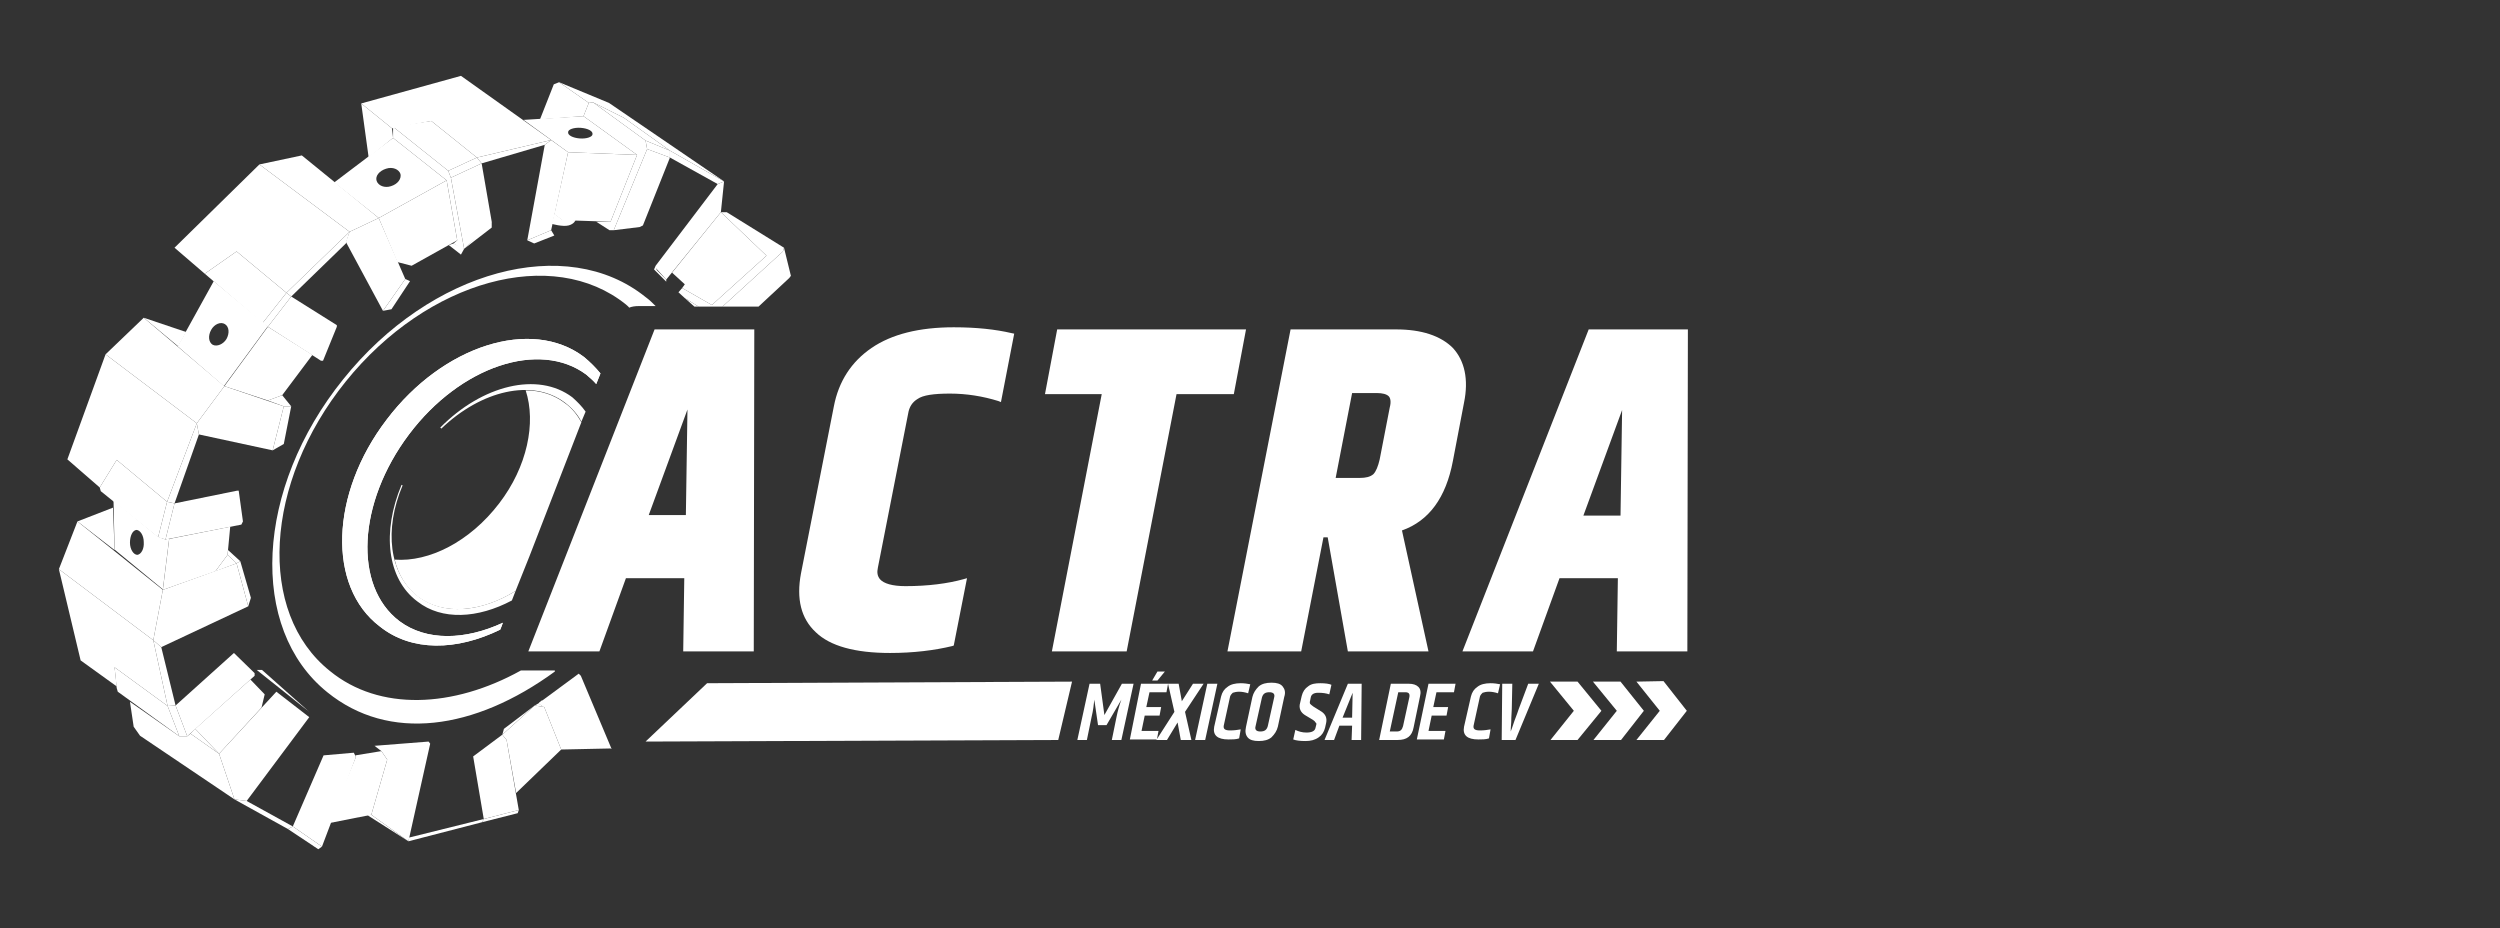 <?xml version="1.0" encoding="utf-8"?>
<!-- Generator: Adobe Illustrator 23.0.3, SVG Export Plug-In . SVG Version: 6.00 Build 0)  -->
<svg version="1.1" id="Layer_1" xmlns="http://www.w3.org/2000/svg" xmlns:xlink="http://www.w3.org/1999/xlink" x="0px" y="0px"
	 viewBox="0 0 471.3 175" style="enable-background:new 0 0 471.3 175;" xml:space="preserve">
<rect x="0" y="0" width="471.3" height="175" fill="#333333" stroke="none"/>
<style type="text/css">
	.st0{fill:#FFFFFF;}
</style>
<g>
	<g>
		<path class="st0" d="M104.6,126.4c0,0-3.2,0-6.4,0c-12.8,7.1-26.7,7.7-36,0.1C48.4,115.5,49.8,91,65.2,71.9s39-25.6,52.8-14.5
			c0.2,0.2,0.5,0.4,0.6,0.6c0.5-0.2,1.1-0.3,1.8-0.3c1.8,0,2.4,0,2.4,0h0.8c-0.6-0.6-1.2-1.2-1.9-1.7c-14.9-12-40.5-5.1-57,15.5
			c-16.6,20.6-17.9,47-3,59c11.6,9.4,27.7,7.2,42.9-3.9L104.6,126.4z"/>
		<path class="st0" d="M94.3,118.7c0.2-0.4,0.3-0.8,0.5-1.3c-7.1,3.3-14.4,3.5-19.5-0.3c-8.7-6.6-7.9-22.3,1.8-35.2
			s24.6-17.8,33.4-11.3c0.7,0.6,1.4,1.2,1.9,1.8c0.2-0.5,0.5-1.2,0.8-2c-0.9-1.1-1.9-2.1-3.1-3.1c-9.9-7.5-26.6-2.2-37.2,11.8
			c-10.7,14-11.2,31.5-1.3,39C77.6,122.9,86.1,122.7,94.3,118.7z"/>
		<g>
			<path class="st0" d="M106.5,75.9c1.3,1,2.4,2.2,3.1,3.6l0.8-1.9c-0.7-1-1.6-1.9-2.5-2.7c-6.5-4.9-17-2.3-24.9,5.7l0.2,0.2
				C90.7,73.6,100.4,71.3,106.5,75.9z"/>
			<path class="st0" d="M96.5,113.2c0.2-0.6,0.5-1.2,0.7-1.8c-6.5,4-13.6,4.7-18.4,1c-5.5-4.2-6.4-12.6-2.9-20.9l-0.2-0.1
				c-3.7,8.8-2.8,17.7,3,22C83.3,117,90.1,116.6,96.5,113.2z"/>
		</g>
		<path class="st0" d="M97.2,111.4c1.4-3.5,2.6-6.5,2.6-6.5l9.8-25.3c-0.8-1.4-1.8-2.7-3.1-3.6c-2.1-1.6-4.6-2.4-7.4-2.4
			c2,6.1,0.3,14.4-5,21.3c-5.5,7.2-13.2,11.1-19.7,10.6c0.7,2.9,2.2,5.3,4.4,7C83.6,116.1,90.8,115.4,97.2,111.4z"/>
		<path class="st0" d="M94.3,118.7c0.2-0.4,0.3-0.8,0.5-1.3c-7.1,3.3-14.4,3.5-19.5-0.3c-8.7-6.6-7.9-22.3,1.8-35.2
			s24.6-17.8,33.4-11.3c0.7,0.6,1.4,1.2,1.9,1.8c0.2-0.5,0.5-1.2,0.8-2c-0.9-1.1-1.9-2.1-3.1-3.1c-9.9-7.5-26.6-2.2-37.2,11.8
			c-10.7,14-11.2,31.5-1.3,39C77.6,122.9,86.1,122.7,94.3,118.7z"/>
	</g>
	<polygon class="st0" points="126.7,51.4 129.1,53.6 128.6,54.3 134.2,57.5 144.5,48.2 135.9,40 	"/>
	<polygon class="st0" points="136.5,34.2 135.3,34.7 123.6,50.1 123.6,50.5 125.6,52.7 135.9,40 	"/>
	<polygon class="st0" points="125.6,53.1 123.3,50.8 123.6,50.1 123.8,50.9 125.6,52.7 	"/>
	<polygon class="st0" points="136.5,34.2 126.3,28.4 126.3,29.7 135.3,34.7 	"/>
	<polygon class="st0" points="105.4,15.5 114.8,19.4 136.5,34.2 126.3,28.4 117.6,22.2 111.8,19.3 111,19.4 	"/>
	<polygon class="st0" points="110,21.9 111,19.4 105.4,15.5 104.4,15.9 101.8,22.5 	"/>
	<polygon class="st0" points="111.8,19.3 111,19.4 110,21.9 120.1,29.2 115.1,41.8 112.4,41.8 114.9,43.4 115.7,43.4 122,28.1 
		121.7,26.5 	"/>
	<polygon class="st0" points="126.3,28.4 117.6,22.2 111.8,19.3 121.7,26.5 	"/>
	<polygon class="st0" points="126.3,29.7 122,28.1 121.7,26.5 126.3,28.4 	"/>
	<polygon class="st0" points="115.7,43.4 120.6,42.8 121.2,42.5 126.3,29.7 122,28.1 	"/>
	<polygon class="st0" points="120.1,29.2 115.1,41.8 106,41.5 104.5,40.4 107.1,28.7 	"/>
	<path class="st0" d="M104,42.2c0,0,2.1,0.6,3.2,0.3s1.3-1,1.3-1l-2.5-0.1l-1.5-1.1L104,42.2z"/>
	<polygon class="st0" points="107.1,28.7 103.9,26.4 102.7,27.3 99.4,45.3 103.9,43.4 	"/>
	<polygon class="st0" points="104.5,44.4 103.9,43.4 99.4,45.3 100.7,45.9 	"/>
	<polygon class="st0" points="102.7,27.3 90.8,30.8 89.9,29.7 103.9,26.4 	"/>
	<polygon class="st0" points="86.9,14.3 103.9,26.4 89.9,29.7 81.3,22.8 73.9,24.2 68.1,19.5 	"/>
	<polygon class="st0" points="81.3,22.8 74.1,23.9 84.5,32.2 89.9,29.7 	"/>
	<polygon class="st0" points="90.8,30.8 85,33.5 84.5,32.2 89.9,29.7 	"/>
	<polygon class="st0" points="92.7,42.9 92.7,41.8 87.5,46.9 	"/>
	<polygon class="st0" points="87.5,46.9 86.9,48 84.6,46.2 85.5,45.9 	"/>
	<polygon class="st0" points="87.5,46.9 92.4,42.4 92.7,41.8 90.8,30.8 85,33.5 	"/>
	<polygon class="st0" points="74.1,23.9 74.1,26 84.2,34 86.2,45.3 85.5,45.9 87,46.9 87.5,46.9 85,33.5 84.5,32.2 	"/>
	<polygon class="st0" points="74.9,49.4 77.6,50.1 86.2,45.3 84.2,34 71.4,41.1 	"/>
	<polygon class="st0" points="68.1,19.5 73.9,24.2 74.1,26 69.5,29.7 	"/>
	<polygon class="st0" points="71.4,41.1 65.9,43.7 65.2,45.6 72.2,58.6 76.4,52.6 	"/>
	<polygon class="st0" points="38.6,51.6 44.6,47.4 54,55.2 49.5,60.9 	"/>
	<polygon class="st0" points="50.5,61.6 54.9,55.9 54,55.2 49.5,60.9 	"/>
	<polygon class="st0" points="50.5,61.6 60.5,68 60.9,68 63.5,61.6 63.5,61.3 54.9,55.9 	"/>
	<polygon class="st0" points="45.5,98.9 45.8,98.3 45,92.5 44.7,92.5 32.9,94.9 31.2,101.7 	"/>
	<polygon class="st0" points="31.5,94.6 32.9,94.9 31.2,101.7 29.8,101.3 	"/>
	<polygon class="st0" points="22,86.7 31.5,94.6 29.8,101.3 19,92.6 18.8,91.9 	"/>
	<polygon class="st0" points="48,127.4 48,126.9 44.1,123.1 33.1,133 35.3,138.8 	"/>
	<polygon class="st0" points="31.6,133.1 33.1,133 35.3,138.8 33.8,138.8 	"/>
	<polygon class="st0" points="21.6,125.8 31.6,133.1 33.8,138.8 22.2,130.4 22,129.7 	"/>
	<polygon class="st0" points="91.2,154.4 97.8,152.7 95.5,139.5 94.7,138.5 89.2,142.6 	"/>
	<polygon class="st0" points="90.9,155 91.2,154.4 97.8,152.7 97.6,153.3 	"/>
	<polygon class="st0" points="100.8,133 102.6,133.3 105.8,141.3 97.3,149.5 95.5,139.5 94.7,138.5 	"/>
	<polygon class="st0" points="101.5,132.6 102.6,133.3 100.8,133 	"/>
	<polygon class="st0" points="95,137.4 100.8,133 94.7,138.5 	"/>
	<polygon class="st0" points="67,142.4 71.9,141.6 73,143.2 70,153.6 61.9,155.2 67.1,142.7 	"/>
	<polygon class="st0" points="41.3,142.1 49.3,133.4 49.9,130.9 47.2,128.1 36.8,137.4 	"/>
	<polygon class="st0" points="35.9,138.3 41.3,142.1 36.8,137.4 	"/>
	<polygon class="st0" points="43.4,99.3 42.9,104.6 40.6,107.7 30.7,111.2 31.9,101.6 	"/>
	<polygon class="st0" points="58.9,66.9 53.2,74.5 50.5,75.5 42.3,72.8 50.5,61.6 	"/>
	<polygon class="st0" points="56.9,29.3 71.4,41.1 65.9,43.7 48.9,31 	"/>
	<polygon class="st0" points="44.6,47.4 54,55.2 65.9,43.7 48.9,31 32.9,46.7 38.6,51.6 	"/>
	<polygon class="st0" points="65.2,45.9 65.9,43.7 54,55.2 54.9,55.9 	"/>
	<polygon class="st0" points="27.1,59.9 19.9,66.8 37.1,79.8 42.3,72.8 	"/>
	<polygon class="st0" points="35.1,62.6 27.1,59.9 33.6,65.3 	"/>
	<polygon class="st0" points="42.3,72.8 53.5,76.6 51.4,84.9 37.5,81.9 37.1,79.8 	"/>
	<polygon class="st0" points="53.2,74.5 50.5,75.5 53.5,76.6 54.9,76.6 	"/>
	<polygon class="st0" points="51.4,84.9 53.5,83.7 54.9,76.6 53.5,76.6 	"/>
	<polygon class="st0" points="37.5,81.9 37.1,79.8 31.5,94.6 32.9,94.9 	"/>
	<polygon class="st0" points="19.9,66.8 12.7,86.6 18.8,91.9 22,86.7 31.5,94.6 37.1,79.8 	"/>
	<polygon class="st0" points="14.6,98.3 21.3,95.7 21.6,103.7 	"/>
	<polygon class="st0" points="30.7,111.2 28.9,120.7 11.1,107.3 14.6,98.3 	"/>
	<polygon class="st0" points="44.6,106.2 46.8,114.3 30.4,122 28.9,120.7 30.7,111.2 	"/>
	<polygon class="st0" points="42.9,104.6 40.6,107.7 44.6,106.2 	"/>
	<polygon class="st0" points="43,103.7 45.3,105.8 44.6,106.2 42.9,104.6 	"/>
	<polygon class="st0" points="46.8,114.3 47.3,112.7 45.3,105.8 44.6,106.2 	"/>
	<polygon class="st0" points="30.4,122 33.1,133 31.6,133.1 28.9,120.7 	"/>
	<polygon class="st0" points="11.1,107.3 28.9,120.7 31.6,133.1 21.6,125.8 22,129.4 15.2,124.5 	"/>
	<polygon class="st0" points="24.5,132.3 33.8,138.8 35.3,138.8 35.9,138.3 41.3,142.1 44.2,150.7 26.4,138.7 25.2,137 	"/>
	<polygon class="st0" points="52.1,130.4 58.3,135.2 46.5,151 44.2,150.7 41.3,142.1 	"/>
	<polygon class="st0" points="49.4,126.3 58.3,134.2 48.4,126.3 	"/>
	<polygon class="st0" points="46.5,151 55.2,155.8 54.3,156.3 44.2,150.7 	"/>
	<polygon class="st0" points="70.6,140.6 80.8,139.8 81.1,140.2 77.2,157.7 77,158.6 70,153.6 73,143.2 71.9,141.6 	"/>
	<polygon class="st0" points="69.3,153.7 77,158.6 70,153.6 	"/>
	<polygon class="st0" points="77.1,157.9 91.2,154.4 90.9,155 77,158.6 	"/>
	<polygon class="st0" points="105.8,141.3 115.1,141.1 115.3,141.2 109.5,127.4 109.1,127 101.5,132.6 102.6,133.3 	"/>
	<polygon class="st0" points="102.6,133.3 102.2,132 101.5,132.6 	"/>
	<path class="st0" d="M40.3,53l-6.8,12.3l8.7,7.5l8.3-11.3L40.3,53z M40.1,65c-0.8-0.5-0.9-1.7-0.3-2.8c0.6-1.1,1.8-1.6,2.6-1.1
		c0.8,0.5,0.9,1.7,0.3,2.8C42.1,64.9,40.9,65.4,40.1,65z"/>
	<path class="st0" d="M74.1,26L63,34.4l8.4,6.7L84.2,34L74.1,26z M73.7,35.1c-1.2,0.4-2.4-0.1-2.7-1c-0.3-0.9,0.5-1.9,1.8-2.3
		c1.2-0.4,2.4,0.1,2.7,1C75.7,33.7,75,34.7,73.7,35.1z"/>
	<path class="st0" d="M110,21.9l-11.3,0.7l8.4,6.1l13,0.5L110,21.9z M109.3,26.1c-1.3-0.1-2.3-0.6-2.2-1.2c0-0.5,1.1-0.9,2.4-0.8
		c1.3,0.1,2.3,0.6,2.2,1.2C111.7,25.8,110.6,26.2,109.3,26.1z"/>
	<path class="st0" d="M31.2,101.7l-1.4-0.5l-8.4-6.9l0.2,9.3l9.1,7.5l1.2-9.6L31.2,101.7z M25.9,104.6c-0.7,0-1.4-1-1.4-2.3
		c0-1.3,0.5-2.3,1.2-2.4c0.7,0,1.4,1,1.4,2.3C27.2,103.5,26.6,104.5,25.9,104.6z"/>
	<g>
		<g>
			<g>
				<path class="st0" d="M99.6,122.8H113l5-13.8h11l-0.2,13.8h13.3l0.1-60.7h-18.8L99.6,122.8z M122.3,97.1l7.3-19.9l-0.3,19.9
					L122.3,97.1L122.3,97.1z"/>
				<path class="st0" d="M179.8,61.7c-6.5,0-11.7,1.3-15.5,3.9c-3.8,2.6-6.2,6.3-7.1,11l-6.2,31.5c-0.9,4.8,0,8.5,2.8,11.1
					c2.7,2.6,7.4,3.9,14,3.9c4.4,0,8.4-0.5,11.7-1.3l0.3-0.1l2.5-12.7l-0.7,0.2c-2.9,0.8-6.6,1.3-10.9,1.3c-2.5,0-4.1-0.5-4.8-1.3
					c-0.5-0.6-0.6-1.3-0.4-2.2l5.7-29c0.2-1.3,0.8-2.2,1.8-2.8c1-0.7,3-1,6.1-1s6.2,0.5,9.1,1.4l0.5,0.2l2.5-12.9l-0.5-0.1
					C187.7,62.1,184.1,61.7,179.8,61.7z"/>
				<polygon class="st0" points="234.9,62.1 199.3,62.1 197,74.3 207.7,74.3 198.3,122.8 212.4,122.8 221.8,74.3 232.6,74.3 				"/>
				<path class="st0" d="M273.9,86.9l2.1-11c0.9-4.4,0.1-7.9-2.1-10.3c-2.3-2.3-5.9-3.5-10.7-3.5h-19.9l-11.9,60.7h13.9l4.2-21.5
					h0.8l3.8,21.5h15.2l-5-22.8C269.4,98.2,272.6,93.8,273.9,86.9z M254.9,74.1h4.7c1,0,1.8,0.2,2.2,0.6c0.3,0.3,0.5,1,0.2,2.1
					l-1.9,9.8c-0.3,1.3-0.7,2.3-1.2,2.8c-0.6,0.5-1.4,0.7-2.6,0.7h-4.5L254.9,74.1z"/>
				<path class="st0" d="M299.5,62.1l-23.8,60.7h13.3l5-13.8h11l-0.2,13.8h13.3l0.1-60.7C318.4,62.1,299.5,62.1,299.5,62.1z
					 M305.8,77.3l-0.3,19.9h-7L305.8,77.3z"/>
			</g>
			<path id="SVGID_3_" class="st0" d="M213.7,128.9l-2.3,10.6h-1.8l0.9-4.4c0.2-1,0.5-2.1,0.9-3.2l-2.8,4.8h-1.6l-0.7-4.8
				c-0.1,0.9-0.2,2-0.5,3.2l-0.9,4.4h-1.8l2.3-10.6h2l0.8,5.9l3.3-5.9H213.7z M215.1,128.9h5.1l-0.3,1.6h-3.2l-0.6,2.8h2.8l-0.3,1.6
				h-2.8l-0.6,2.9h3.2l-0.3,1.6h-5.1L215.1,128.9z M218.2,126.6h1.4l-1.4,1.7h-1L218.2,126.6z M224.9,128.9h2l-3.5,5.3l1.2,5.3h-2
				l-0.6-3.3l-2,3.3h-2l3.4-5.3l-1.2-5.3h2l0.6,3.3L224.9,128.9z M227.6,128.9h1.9l-2.3,10.6h-1.9L227.6,128.9z M230.2,131.3
				c0.2-0.8,0.6-1.4,1.2-1.8c0.6-0.5,1.5-0.7,2.5-0.7c0.7,0,1.3,0.1,1.8,0.2l-0.4,1.7c-0.6-0.2-1.2-0.3-1.7-0.3s-0.9,0.1-1.2,0.2
				c-0.2,0.2-0.4,0.4-0.5,0.7l-1.2,5.5c-0.1,0.6,0.2,0.9,1.2,0.9c0.8,0,1.4-0.1,2-0.2l-0.3,1.7c-0.6,0.2-1.3,0.2-2,0.2
				c-2.1,0-3-0.8-2.7-2.4L230.2,131.3z M236.1,131.4c0.2-0.8,0.6-1.4,1.2-2c0.6-0.5,1.4-0.7,2.4-0.7c1,0,1.7,0.2,2.1,0.7
				c0.4,0.5,0.6,1.1,0.3,2l-1.2,5.6c-0.2,0.8-0.6,1.4-1.2,2c-0.6,0.5-1.4,0.7-2.4,0.7c-1,0-1.7-0.2-2.1-0.7c-0.4-0.5-0.5-1.1-0.3-2
				L236.1,131.4z M240.2,131.5c0.2-0.7-0.2-1-0.9-1c-0.8,0-1.2,0.3-1.4,1l-1.2,5.4c-0.2,0.7,0.2,1,0.9,1c0.8,0,1.2-0.3,1.4-1
				L240.2,131.5z M245.4,131.2c0.2-0.8,0.6-1.4,1.2-1.8c0.6-0.5,1.4-0.6,2.3-0.6c0.9,0,1.7,0.1,2.1,0.3l-0.4,1.8
				c-0.6-0.2-1.2-0.3-2.1-0.3c-0.8,0-1.3,0.3-1.4,0.9l-0.1,0.5c-0.1,0.3-0.1,0.6,0,0.7s0.3,0.3,0.6,0.5l1.6,1c0.7,0.5,1,1.2,0.8,2.1
				l-0.2,0.9c-0.2,0.8-0.6,1.4-1.2,1.8c-0.7,0.5-1.5,0.7-2.5,0.7c-1,0-1.8-0.1-2.3-0.3l0.4-1.8c0.6,0.3,1.3,0.5,2.1,0.5
				c1,0,1.6-0.3,1.7-0.9l0.1-0.4c0.1-0.3,0.1-0.5-0.1-0.6c-0.1-0.2-0.2-0.3-0.5-0.5l-1.5-0.9c-0.8-0.5-1.2-1.3-0.9-2.3L245.4,131.2z
				 M254.8,139.5l0.1-2.7h-2.4l-1,2.7h-1.8l4.4-10.6h2.6l-0.1,10.6H254.8z M253.1,135.3h1.8l0.1-4.7L253.1,135.3z M262.2,128.9h3.4
				c0.8,0,1.4,0.2,1.8,0.6c0.4,0.4,0.5,1,0.3,1.8l-1.2,5.8c-0.3,1.7-1.3,2.4-3,2.4H260L262.2,128.9z M265.7,131.4
				c0.1-0.6-0.1-0.9-0.8-0.9h-1.3l-1.6,7.4h1.3c0.7,0,1-0.3,1.2-1L265.7,131.4z M269.3,128.9h5.1l-0.3,1.6h-3.3l-0.6,2.8h2.8
				l-0.3,1.6h-2.8l-0.6,2.9h3.2l-0.3,1.6h-5.1L269.3,128.9z M277.3,131.3c0.2-0.8,0.6-1.4,1.2-1.8c0.6-0.5,1.5-0.7,2.5-0.7
				c0.7,0,1.3,0.1,1.8,0.2l-0.4,1.7c-0.6-0.2-1.2-0.3-1.7-0.3s-0.9,0.1-1.2,0.2c-0.2,0.2-0.4,0.4-0.5,0.7l-1.2,5.5
				c-0.1,0.6,0.2,0.9,1.2,0.9c0.8,0,1.4-0.1,2-0.2l-0.3,1.7c-0.6,0.2-1.3,0.2-2,0.2c-2.1,0-3-0.8-2.7-2.4L277.3,131.3z M288.1,128.9
				h2l-4.4,10.6h-2.6l0.1-10.6h1.9l-0.1,4.8c0,0.5-0.1,1.3-0.1,2.4c-0.1,1-0.1,1.7-0.1,1.8c0.1-0.2,0.3-0.8,0.7-2
				c0.4-1.1,0.7-1.8,0.8-2.2L288.1,128.9z"/>
		</g>
		<g>
			<polygon class="st0" points="313.6,128.4 308.5,128.5 312.9,134 308.5,139.5 313.7,139.5 318,134 			"/>
			<polygon class="st0" points="305.5,128.5 300.3,128.5 304.8,134 300.4,139.5 305.6,139.5 309.9,134 			"/>
			<polygon class="st0" points="297.4,128.5 292.2,128.5 296.7,134 292.3,139.5 297.4,139.5 301.9,134 			"/>
			<polygon class="st0" points="199.5,139.5 121.7,139.8 133.3,128.8 202.1,128.5 			"/>
		</g>
	</g>
	<polygon class="st0" points="131.7,57.8 129.1,56.2 130.9,57.8 	"/>
	<polygon class="st0" points="131.7,57.8 136.2,57.8 147.6,47.4 147.8,46.7 137,40 135.9,40 144.5,48.2 134.2,57.5 128.6,54.3 
		127.9,55.1 129.1,56.2 	"/>
	<polygon class="st0" points="147.8,46.7 147.6,47.4 136.2,57.8 143,57.8 148.8,52.4 149.1,52 	"/>
	<polygon class="st0" points="77.3,53 76.4,52.6 72.2,58.6 73.8,58.3 	"/>
	<polygon class="st0" points="61,142.4 66.7,141.9 67.1,142.7 60.7,159.6 55.2,155.8 	"/>
	<polygon class="st0" points="54.3,156.3 55.2,155.8 60.7,159.6 60,160.1 	"/>
</g>
</svg>
